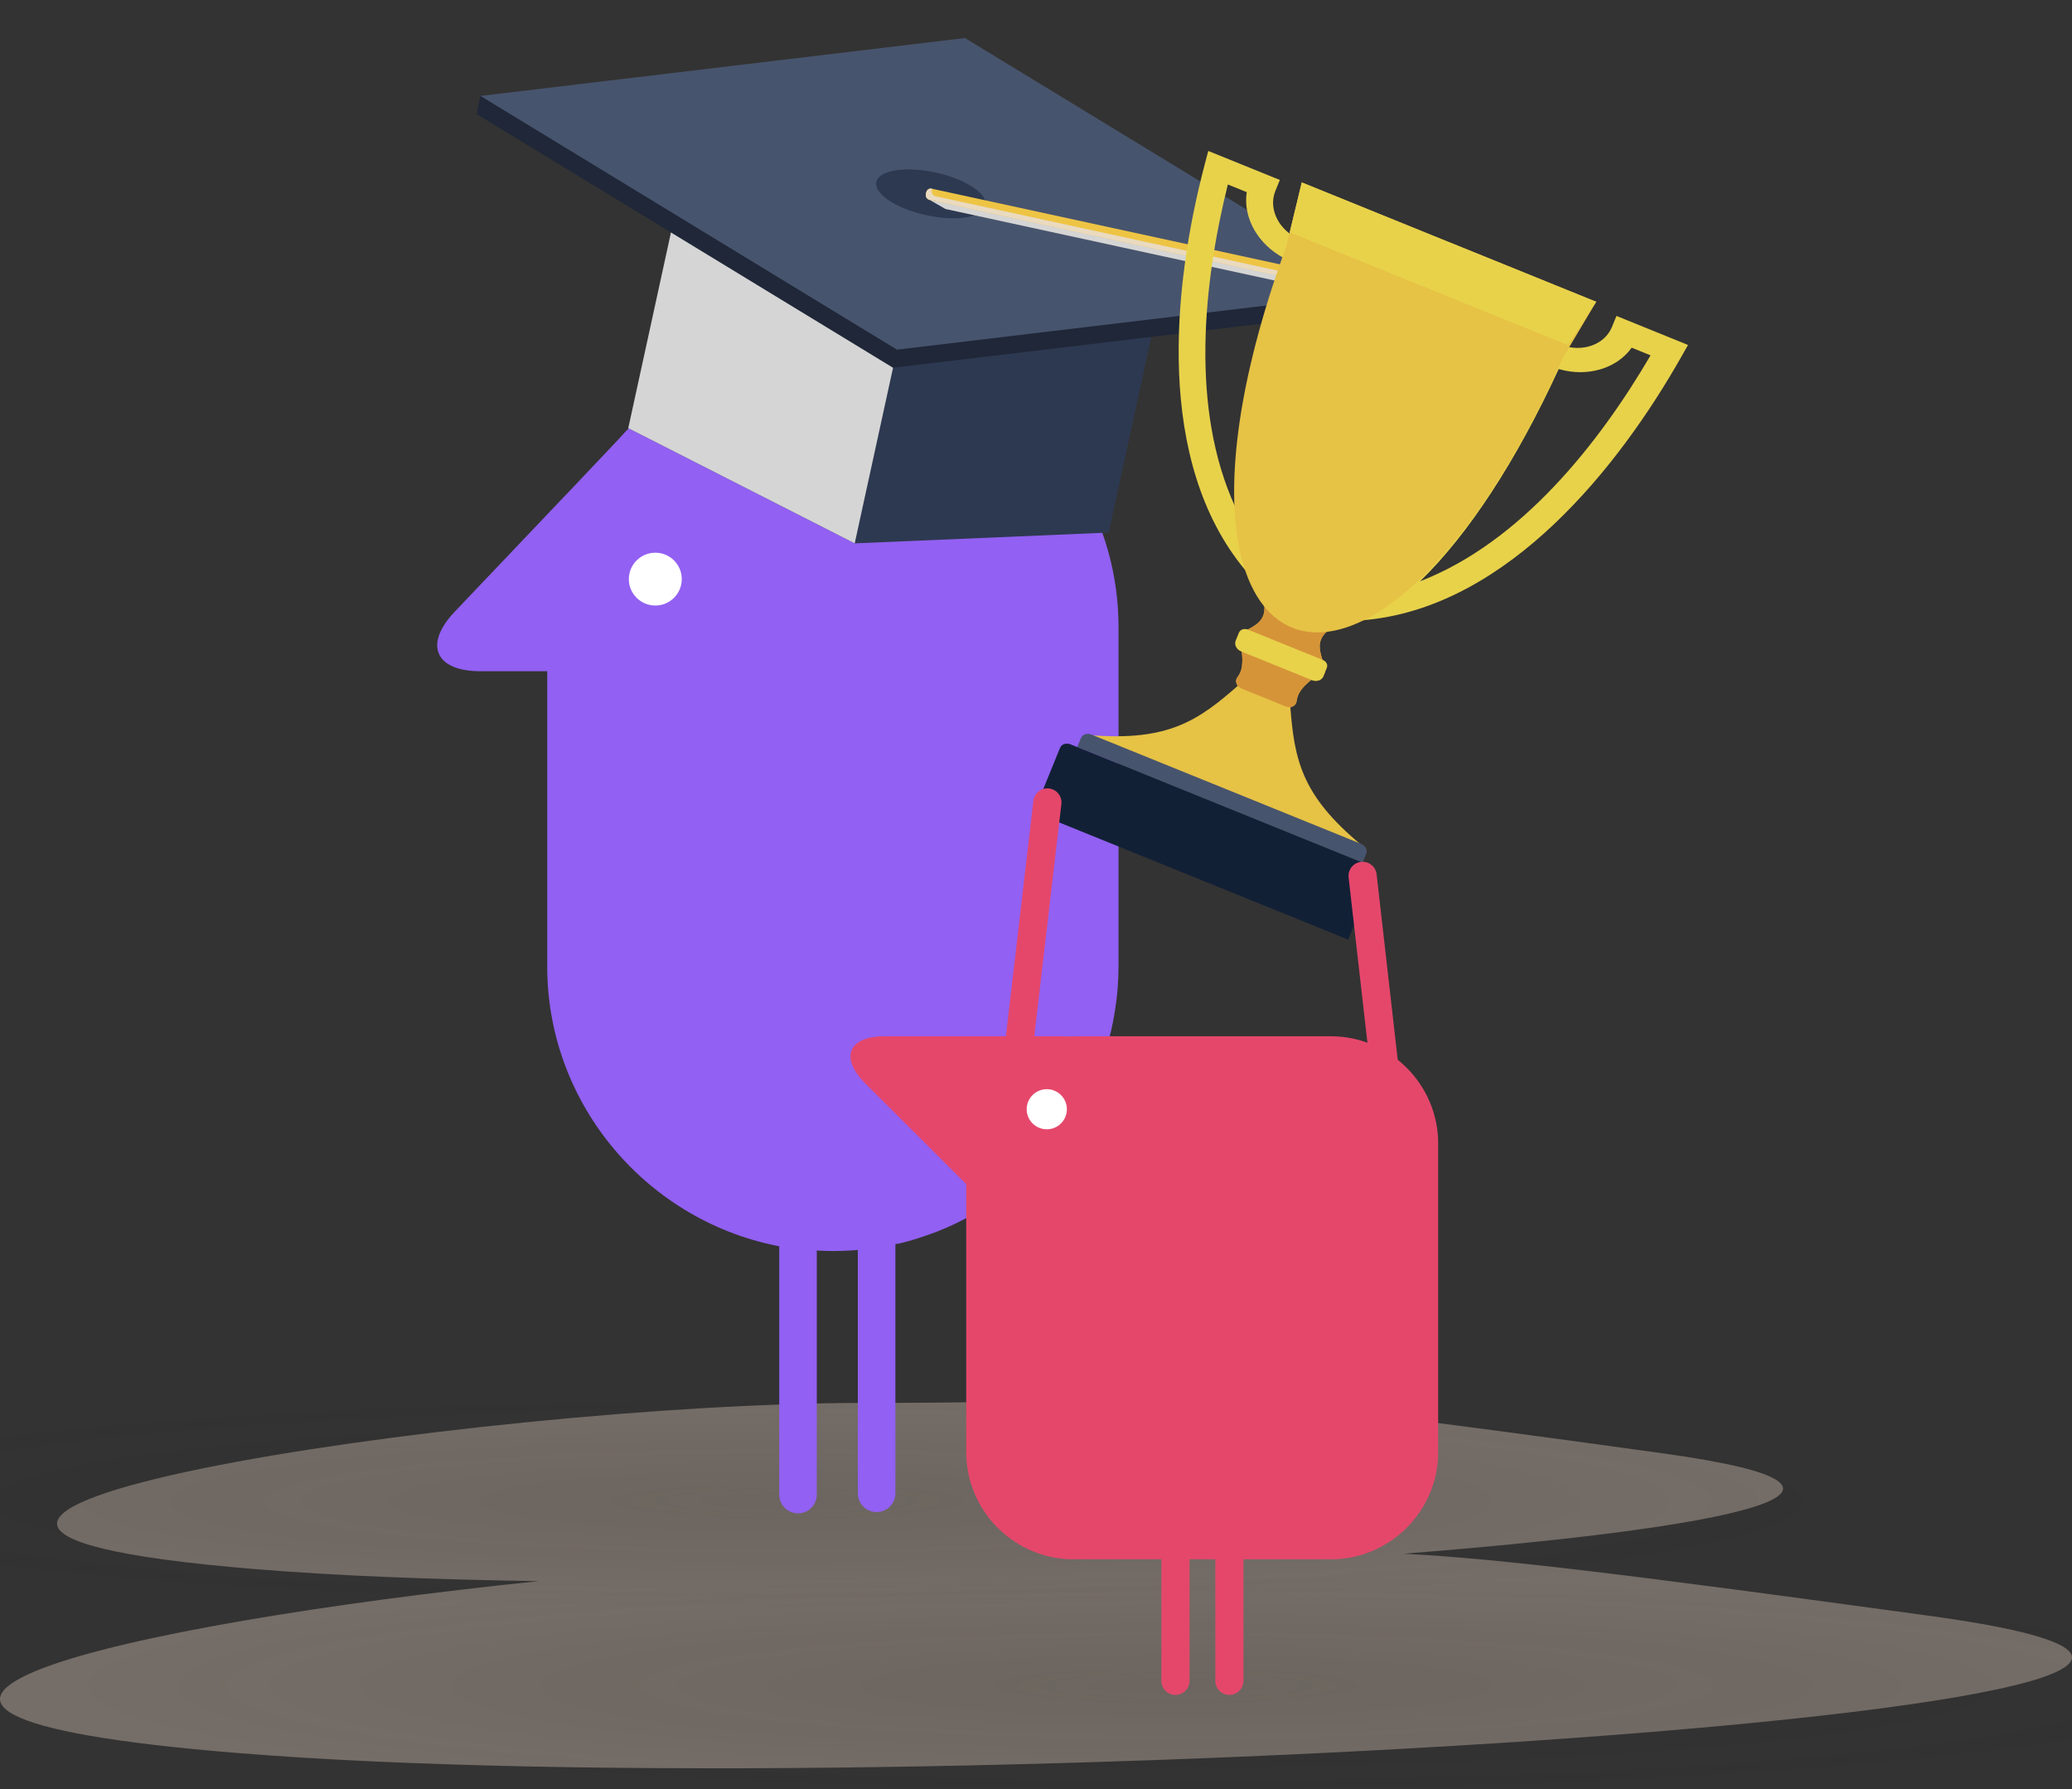 <?xml version="1.0" encoding="UTF-8"?>
<svg width="300px" height="259px" viewBox="0 0 300 259" version="1.1" xmlns="http://www.w3.org/2000/svg" xmlns:xlink="http://www.w3.org/1999/xlink">
    <rect x="0" y="0" width="300" height="259" fill="#333333" stroke="none"/>
    <title>Younger Kids</title>
    <defs>
        <path d="M129.674,0 C221.816,0 301.583,7.528 340.179,18.494 L340.179,48.368 C301.583,59.333 221.816,66.862 129.674,66.862 C81.749,66.862 37.175,64.825 0,61.328 L0,5.534" id="path-1"></path>
        <radialGradient cx="48.264%" cy="50%" fx="48.264%" fy="50%" r="244.505%" gradientTransform="translate(0.483, 0.5), scale(0.147, 1), scale(1, 0.099), translate(-0.483, -0.5)" id="radialGradient-3">
            <stop stop-color="#1C1D1C" stop-opacity="0.1" offset="0%"></stop>
            <stop stop-color="#1C1D1C" stop-opacity="0" offset="100%"></stop>
        </radialGradient>
        <path d="M186.233,0 C245.105,0 298.926,3.073 340.183,8.153 L340.183,58.709 C298.926,63.788 245.105,66.862 186.233,66.862 C110.434,66.862 43.016,61.767 0,53.855 L0,13.006" id="path-4"></path>
        <radialGradient cx="48.264%" cy="50%" fx="48.264%" fy="50%" r="251.337%" gradientTransform="translate(0.483, 0.5), scale(0.147, 1), scale(1, 0.099), translate(-0.483, -0.5)" id="radialGradient-6">
            <stop stop-color="#1C1D1C" stop-opacity="0.1" offset="0%"></stop>
            <stop stop-color="#1C1D1C" stop-opacity="0" offset="100%"></stop>
        </radialGradient>
    </defs>
    <g id="Younger-Kids" stroke="none" stroke-width="1" fill="none" fill-rule="evenodd">
        <path d="M125.212,203.071 C181.706,203.071 163.639,199.713 240.752,210.371 C278.062,215.527 250.695,221.19 203.239,224.9 C217.404,225.642 235.687,227.917 279.096,233.852 C371.665,246.508 132.576,261.729 34.394,253.752 C-37.887,247.879 16.954,235.169 77.979,228.872 C62.658,228.648 48.586,228.088 36.908,227.128 C-44.88,220.411 68.719,203.071 125.212,203.071 Z" id="Combined-Shape" fill-opacity="0.4" fill="#D7C4B4"></path>
        <g id="Group-182" transform="translate(-15.963, 183.853)">
            <g id="Group-178" transform="translate(0.002, 0)">
                <mask id="mask-2" fill="white">
                    <use xlink:href="#path-1"></use>
                </mask>
                <g id="Clip-177"></g>
                <path d="M129.674,0 C29.684,0 -55.72,8.866 -89.767,21.367 L-89.767,45.494 C-55.72,57.996 29.684,66.862 129.674,66.862 C259.587,66.862 364.903,51.895 364.903,33.432 C364.903,14.965 259.587,0 129.674,0" id="Fill-176" fill="url(#radialGradient-3)" mask="url(#mask-2)"></path>
            </g>
            <g id="Group-181" transform="translate(0, 26.716)">
                <mask id="mask-5" fill="white">
                    <use xlink:href="#path-4"></use>
                </mask>
                <g id="Clip-180"></g>
                <path d="M-33.207,21.367 L-33.207,45.494 C0.84,57.996 86.244,66.862 186.233,66.862 C316.148,66.862 421.463,51.895 421.463,33.432 C421.463,14.965 316.148,0 186.233,0 C86.244,0 0.84,8.866 -33.207,21.367 Z" id="Fill-179" fill="url(#radialGradient-6)" mask="url(#mask-5)"></path>
            </g>
        </g>
        <g id="Group-241" transform="translate(63.303, 5.505)">
            <path d="M2.538,83.037 L18.489,66.266 C18.644,66.112 18.798,65.957 18.943,65.802 L26.278,58.051 C33.871,49.464 44.966,44.011 57.281,44.011 C68.655,44.011 78.996,48.66 86.496,56.133 C93.996,63.617 98.645,73.935 98.645,85.284 L98.645,134.372 C98.645,136.505 98.48,138.608 98.149,140.659 C98.046,141.34 97.922,142.021 97.788,142.691 C97.715,143.02 97.643,143.361 97.571,143.69 C97.416,144.36 97.25,145.009 97.054,145.659 C96.961,145.989 96.868,146.308 96.765,146.639 C96.724,146.762 96.682,146.896 96.64,147.03 C96.527,147.391 96.403,147.752 96.269,148.102 C96.228,148.246 96.176,148.401 96.114,148.545 C95.959,148.988 95.784,149.421 95.608,149.854 C91.93,158.915 85.101,166.378 76.485,170.883 C76.073,171.1 75.648,171.316 75.225,171.522 C75.091,171.584 74.956,171.646 74.822,171.707 C74.378,171.924 73.934,172.12 73.469,172.316 C73.386,172.347 73.304,172.388 73.211,172.419 C72.786,172.604 72.364,172.779 71.93,172.934 C71.475,173.1 71.02,173.264 70.565,173.419 C69.337,173.852 68.066,174.213 66.785,174.522 L66.616,174.527 C63.627,175.212 60.515,175.583 57.322,175.583 C54.946,175.583 52.621,175.372 50.354,174.988 L50.07,174.996 C30.731,171.564 15.926,154.617 15.926,134.372 L15.926,91.655 L6.246,91.655 C-0.303,91.655 -1.976,87.779 2.538,83.037" id="Fill-183" fill="#9260F2"></path>
            <path d="M27.745,78.323 C27.745,76.212 29.461,74.499 31.579,74.499 C33.695,74.499 35.41,76.212 35.41,78.323 C35.41,80.436 33.695,82.148 31.579,82.148 C29.461,82.148 27.745,80.436 27.745,78.323" id="Fill-185" fill="#FFFFFF"></path>
            <polygon id="Fill-187" fill="#2D3951" points="27.663 56.472 60.45 73.146 97.217 71.586 105.994 31.369 36.44 16.257"></polygon>
            <polygon id="Fill-189" fill="#D5D5D5" points="27.663 56.472 60.45 73.146 71.217 23.814 36.44 16.257"></polygon>
            <polygon id="Fill-191" fill="#1F2738" points="5.691 10.999 65.997 47.726 136.151 39.345 136.722 36.728 75.841 2.618 6.263 8.382"></polygon>
            <polygon id="Fill-193" fill="#47546D" points="6.263 8.382 66.569 45.109 136.722 36.728 76.414 0"></polygon>
            <path d="M63.581,20.836 C63.209,22.541 66.448,24.694 70.817,25.644 C75.188,26.594 79.031,25.98 79.403,24.273 C79.776,22.567 76.536,20.416 72.166,19.466 C67.796,18.517 63.953,19.129 63.581,20.836" id="Fill-195" fill="#2D3951"></path>
            <polyline id="Fill-197" fill="#D5D5D5" points="73.58 24.744 71.301 23.431 134.406 36.269 133.67 39.642 131.93 39.849 132.436 37.532"></polyline>
            <path d="M71.652,21.818 L135.456,35.681 L126.719,75.715 L125.101,75.362 L133.486,36.944 L71.301,23.431 C71.301,23.431 70.586,23.301 70.773,22.443 C70.96,21.586 71.652,21.818 71.652,21.818" id="Fill-199" fill="#EEC444"></path>
            <path d="M71.652,21.818 L71.664,21.819 C71.653,21.853 71.64,21.878 71.632,21.914 C71.445,22.771 72.16,22.902 72.16,22.902 L134.345,36.413 L125.96,74.833 L125.101,75.362 L133.486,36.944 L71.301,23.431 C71.301,23.431 70.586,23.301 70.773,22.443 C70.96,21.586 71.652,21.818 71.652,21.818" id="Fill-201" fill="#EADABF"></path>
            <line x1="63.618" y1="159.087" x2="63.618" y2="210.649" id="Stroke-203" stroke="#9260F2" stroke-width="5.439" stroke-linecap="round"></line>
            <line x1="52.24" y1="159.272" x2="52.24" y2="210.834" id="Stroke-205" stroke="#9260F2" stroke-width="5.439" stroke-linecap="round"></line>
            <path d="M116.188,93.525 L119.843,95.006 L123.497,96.487 C124.083,104.402 125.074,109.569 133.779,116.784 L114.206,108.851 L94.632,100.917 C105.915,101.804 110.236,98.79 116.188,93.525" id="Fill-207" fill="#E6C245"></path>
            <path d="M93.205,101.331 C93.422,100.798 94.098,100.568 94.715,100.819 L114.252,108.737 L133.789,116.656 C134.407,116.906 134.731,117.541 134.514,118.074 L133.982,119.38 L92.673,102.636 L93.205,101.331 Z" id="Fill-209" fill="#47546D"></path>
            <path d="M90.177,102.749 C90.394,102.216 91.07,101.987 91.687,102.237 L92.406,102.528 L113.328,111.009 L134.25,119.488 L134.968,119.78 C135.586,120.03 135.91,120.664 135.693,121.197 L131.904,130.507 L109.146,121.283 L86.387,112.058 L90.177,102.749 Z" id="Fill-211" fill="#122036"></path>
            <path d="M117.211,22.307 L114.474,21.197 C110.93,35.45 109.002,53.612 115.536,67.856 C115.273,58.13 117.693,45.732 122.622,31.87 C118.804,29.864 116.639,25.967 117.211,22.307 L117.211,22.307 Z M116.984,77.014 C103.921,61.298 106.462,35.982 111.149,18.204 L111.64,16.345 L122.001,20.544 L121.354,22.134 C120.283,24.767 121.888,27.92 124.932,29.163 L127.456,30.194 L126.887,31.752 C120.176,50.091 117.874,65.748 120.406,75.837 L122.308,83.419 L116.984,77.014 Z" id="Fill-213" fill="#E8D24A"></path>
            <path d="M172.941,44.823 C170.793,47.844 166.518,49.131 162.379,47.913 C156.225,61.277 149.294,71.848 142.309,78.636 C156.947,72.973 168.258,58.615 175.678,45.933 L172.941,44.823 Z M133.24,80.968 C142.106,75.497 151.399,62.674 159.405,44.86 L160.085,43.348 L162.615,44.365 C165.666,45.592 169.02,44.449 170.092,41.816 L170.739,40.226 L181.101,44.427 L180.153,46.1 C171.082,62.115 155.21,82.019 134.87,84.192 L126.579,85.078 L133.24,80.968 Z" id="Fill-215" fill="#E8D24A"></path>
            <path d="M115.86,92.531 C116.483,91.729 116.62,90.816 116.571,89.701 C116.539,88.87 116.405,87.927 116.298,86.835 C116.258,86.444 116.46,86.084 116.825,85.903 C118.637,84.993 119.947,84.261 119.765,82.14 C120.924,83.575 122.288,84.612 123.82,85.233 L123.816,85.245 L123.821,85.233 C125.354,85.855 127.056,86.06 128.891,85.838 C127.278,87.234 127.702,88.667 128.368,90.581 C128.502,90.964 128.396,91.362 128.094,91.616 C126.131,93.268 124.628,94.237 124.426,96.004 C124.389,96.323 124.188,96.596 123.882,96.743 C123.576,96.889 123.197,96.894 122.854,96.755 L122.523,96.621 L119.661,95.451 L119.658,95.459 L116.46,94.164 C116.119,94.025 115.851,93.757 115.732,93.44 C115.616,93.122 115.664,92.787 115.86,92.531" id="Fill-217" fill="#E6C245"></path>
            <path d="M115.86,92.531 C116.483,91.729 116.62,90.816 116.571,89.701 C116.539,88.87 116.405,87.927 116.298,86.835 C116.258,86.444 116.46,86.084 116.825,85.903 C118.637,84.993 119.947,84.261 119.765,82.14 C120.924,83.575 122.288,84.612 123.82,85.233 L123.816,85.245 L123.821,85.233 C125.354,85.855 127.056,86.06 128.891,85.838 C127.278,87.234 127.702,88.667 128.368,90.581 C128.502,90.964 128.396,91.362 128.094,91.616 C126.131,93.268 124.628,94.237 124.426,96.004 C124.389,96.323 124.188,96.596 123.882,96.743 C123.576,96.889 123.197,96.894 122.854,96.755 L122.523,96.621 L119.661,95.451 L119.658,95.459 L116.46,94.164 C116.119,94.025 115.851,93.757 115.732,93.44 C115.616,93.122 115.664,92.787 115.86,92.531" id="Fill-219" fill="#D69438"></path>
            <path d="M122.946,30.141 L125.177,20.9 L146.485,29.556 L146.492,29.539 L167.808,38.179 L162.948,46.354 C154.086,66.069 144.446,78.043 136.173,83.147 C133.6,84.735 131.16,85.659 128.917,85.943 C127.054,86.179 125.328,85.976 123.775,85.347 L123.775,85.347 C123.774,85.347 123.774,85.347 123.774,85.346 C123.773,85.346 123.773,85.346 123.773,85.346 L123.773,85.346 C122.22,84.717 120.84,83.661 119.671,82.195 C118.262,80.431 117.158,78.07 116.424,75.142 C114.062,65.728 115.519,50.439 122.946,30.141" id="Fill-221" fill="#E6C245"></path>
            <polygon id="Fill-223" fill="#E8D24A" points="146.491 29.539 146.493 29.54 167.808 38.179 163.72 44.459 143.72 36.353 143.718 36.352 123.432 28.13 125.177 20.901"></polygon>
            <path d="M116.298,86.835 C116.405,87.926 116.539,88.87 116.571,89.7 L116.541,90.802 L126.647,92.942 C127.327,93.218 128.071,92.964 128.31,92.377 L128.545,91.799 L116.298,86.835 Z" id="Fill-225" fill="#D69438"></path>
            <path d="M115.61,87.23 L115.844,86.651 L116.079,86.076 C116.267,85.615 116.852,85.417 117.385,85.633 L128.237,90.031 C128.725,90.229 128.981,90.73 128.809,91.152 L128.546,91.8 L128.31,92.377 C128.071,92.965 127.326,93.218 126.646,92.942 L116.408,88.793 C115.728,88.517 115.37,87.818 115.61,87.23" id="Fill-227" fill="#E8D24A"></path>
            <line x1="114.698" y1="215.474" x2="114.698" y2="237.798" id="Stroke-229" stroke="#E5476B" stroke-width="4.079" stroke-linecap="round"></line>
            <line x1="106.887" y1="215.474" x2="106.887" y2="237.798" id="Stroke-231" stroke="#E5476B" stroke-width="4.079" stroke-linecap="round"></line>
            <line x1="88.345" y1="110.651" x2="84.288" y2="145.397" id="Stroke-233" stroke="#E5476B" stroke-width="4.079" stroke-linecap="round"></line>
            <line x1="137.367" y1="150.963" x2="133.986" y2="121.278" id="Stroke-235" stroke="#E5476B" stroke-width="4.079" stroke-linecap="round"></line>
            <path d="M62.009,151.352 L76.593,165.899 L76.593,204.697 C76.593,213.006 83.225,219.846 91.473,220.197 L129.018,220.197 L129.018,220.211 L129.379,220.211 C137.93,220.211 144.927,213.229 144.927,204.697 L144.927,160.007 C144.927,151.475 137.93,144.493 129.379,144.493 L92.136,144.493 C91.839,144.493 91.542,144.507 91.25,144.521 C91.072,144.512 90.898,144.493 90.715,144.493 L64.856,144.493 C59.51,144.493 58.229,147.58 62.009,151.352" id="Fill-237" fill="#E5476B"></path>
            <path d="M85.348,155.058 C85.348,153.455 86.651,152.155 88.259,152.155 C89.865,152.155 91.168,153.455 91.168,155.058 C91.168,156.662 89.865,157.962 88.259,157.962 C86.651,157.962 85.348,156.662 85.348,155.058" id="Fill-239" fill="#FFFFFF"></path>
        </g>
    </g>
</svg>